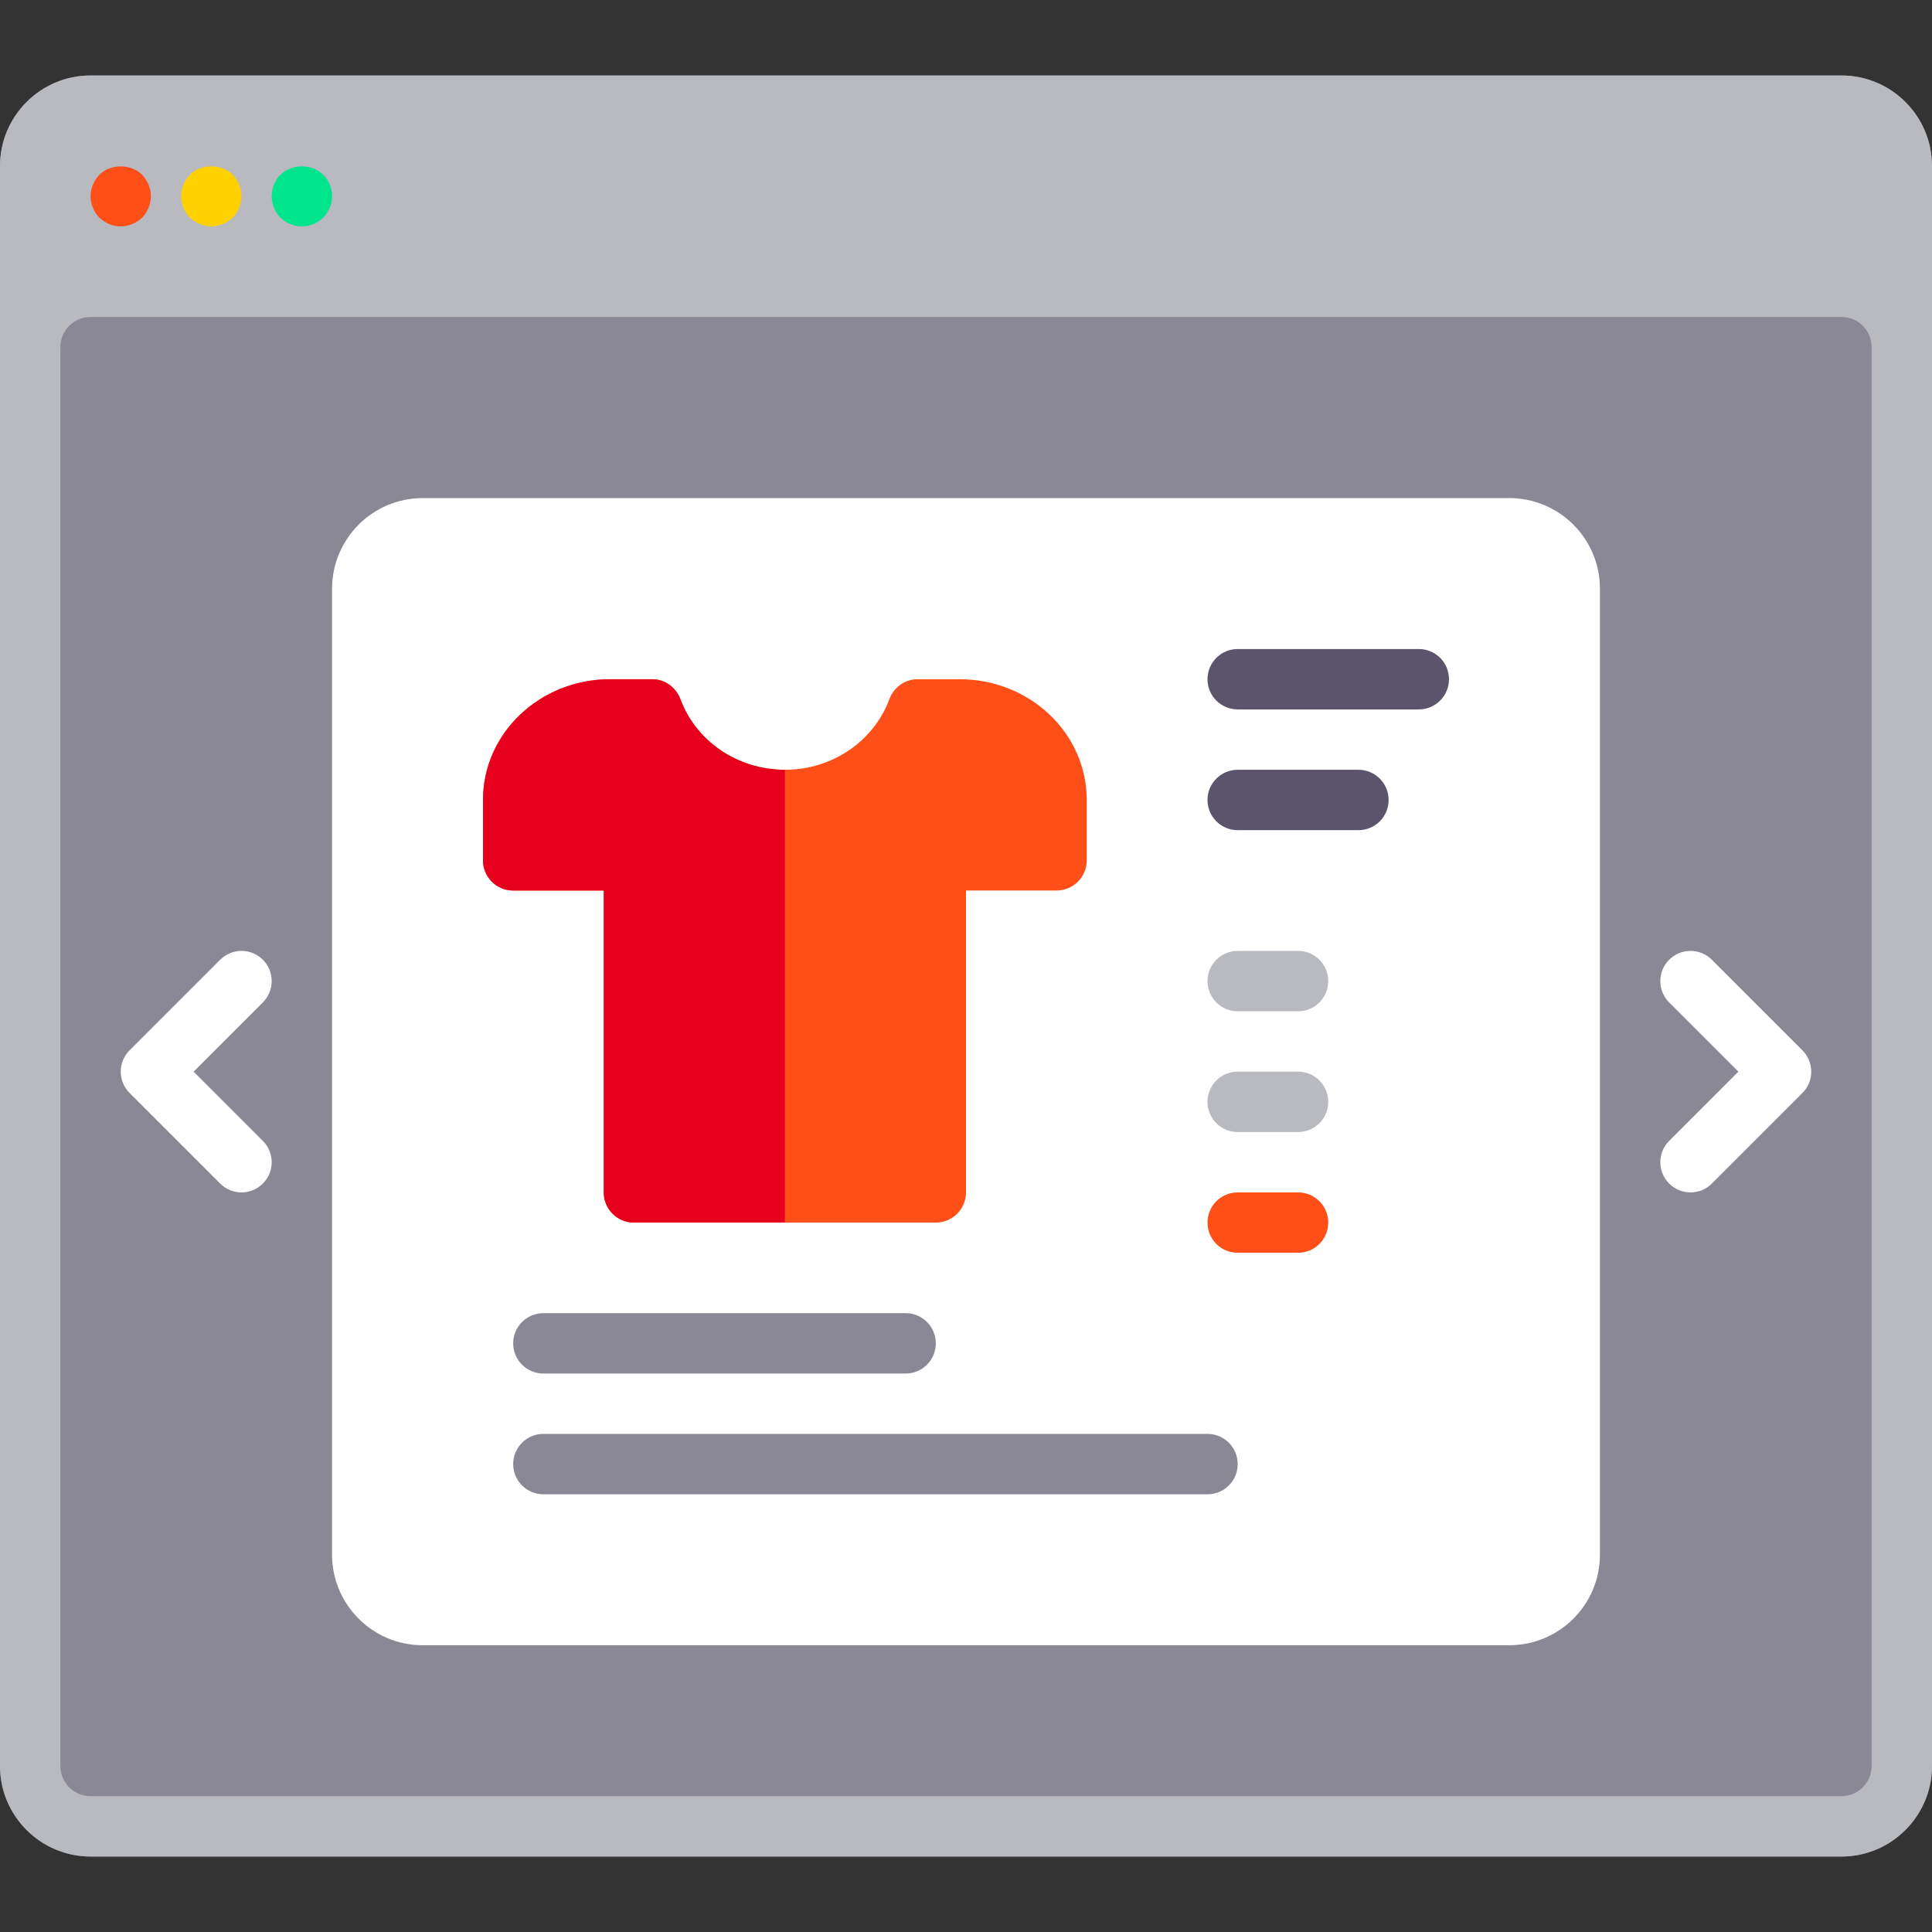 <?xml version="1.0" encoding="iso-8859-1"?>
<!-- Generator: Adobe Illustrator 19.0.0, SVG Export Plug-In . SVG Version: 6.00 Build 0)  -->
<svg version="1.1" id="Capa_1" xmlns="http://www.w3.org/2000/svg" xmlns:xlink="http://www.w3.org/1999/xlink" x="0px" y="0px"
	 viewBox="0 0 512 512" style="enable-background:new 0 0 512 512;" xml:space="preserve">
<rect x="0" y="0" width="512" height="512" fill="#333333" stroke="none"/>
<g>
	<g>
		<g>
			<g>
				<path style="fill:#8A8895;" d="M488,20H24C10.766,20,0,30.766,0,44v424c0,13.234,10.766,24,24,24h464c13.234,0,24-10.766,24-24
					V44C512,30.766,501.234,20,488,20z"/>
			</g>
		</g>
	</g>
	<g>
		<g>
			<g>
				<path style="fill:#B8BAC0;" d="M488,20H24C10.766,20,0,30.766,0,44v424c0,13.234,10.766,24,24,24h464c13.234,0,24-10.766,24-24
					V44C512,30.766,501.234,20,488,20z M496,468c0,4.418-3.582,8-8,8H24c-4.418,0-8-3.582-8-8V92c0-4.418,3.582-8,8-8h464
					c4.418,0,8,3.582,8,8V468z"/>
			</g>
		</g>
	</g>
	<g>
		<g>
			<g>
				<path style="fill:#FF4F19;" d="M32,60c-2.164,0-4.164-0.883-5.68-2.32C24.875,56.156,24,54.078,24,52s0.875-4.164,2.32-5.68
					c2.961-2.961,8.398-2.961,11.359,0C39.117,47.836,40,49.922,40,52s-0.883,4.156-2.32,5.68C36.156,59.117,34.078,60,32,60z"/>
			</g>
		</g>
	</g>
	<g>
		<g>
			<g>
				<path style="fill:#FFD100;" d="M56,60c-2.078,0-4.164-0.883-5.68-2.32C48.875,56.156,48,54.156,48,52
					c0-2.078,0.875-4.164,2.32-5.68c2.961-2.961,8.398-2.961,11.359,0C63.117,47.836,64,49.922,64,52s-0.883,4.156-2.32,5.68
					C60.156,59.117,58.078,60,56,60z"/>
			</g>
		</g>
	</g>
	<g>
		<g>
			<g>
				<path style="fill:#00E58B;" d="M80,60c-2.078,0-4.164-0.883-5.68-2.32C72.875,56.156,72,54.078,72,52
					c0-2.164,0.875-4.242,2.32-5.68c3.039-2.961,8.32-2.961,11.359,0C87.117,47.758,88,49.836,88,52c0,2.078-0.883,4.156-2.32,5.68
					C84.156,59.117,82.078,60,80,60z"/>
			</g>
		</g>
	</g>
	<g>
		<g>
			<path style="fill:#FFFFFF;" d="M400,132H112c-13.234,0-24,10.766-24,24v256c0,13.234,10.766,24,24,24h288
				c13.234,0,24-10.766,24-24V156C424,142.766,413.234,132,400,132z"/>
		</g>
	</g>
	<g>
		<g>
			<path style="fill:#FFFFFF;" d="M64,316c-2.047,0-4.094-0.781-5.656-2.344l-24-24c-3.125-3.125-3.125-8.188,0-11.313l24-24
				c3.125-3.125,8.188-3.125,11.313,0s3.125,8.188,0,11.313L51.313,284l18.344,18.344c3.125,3.125,3.125,8.188,0,11.313
				C68.094,315.219,66.047,316,64,316z"/>
		</g>
	</g>
	<g>
		<g>
			<path style="fill:#FFFFFF;" d="M448,316c-2.047,0-4.094-0.781-5.656-2.344c-3.125-3.125-3.125-8.188,0-11.313L460.688,284
				l-18.344-18.344c-3.125-3.125-3.125-8.188,0-11.313s8.188-3.125,11.313,0l24,24c3.125,3.125,3.125,8.188,0,11.313l-24,24
				C452.094,315.219,450.047,316,448,316z"/>
		</g>
	</g>
	<g>
		<g>
			<path style="fill:#5C546A;" d="M376,188h-48c-4.422,0-8-3.578-8-8s3.578-8,8-8h48c4.422,0,8,3.578,8,8S380.422,188,376,188z"/>
		</g>
	</g>
	<g>
		<g>
			<path style="fill:#B8BAC0;" d="M344,268h-16c-4.422,0-8-3.578-8-8s3.578-8,8-8h16c4.422,0,8,3.578,8,8S348.422,268,344,268z"/>
		</g>
	</g>
	<g>
		<g>
			<path style="fill:#B8BAC0;" d="M344,300h-16c-4.422,0-8-3.578-8-8s3.578-8,8-8h16c4.422,0,8,3.578,8,8S348.422,300,344,300z"/>
		</g>
	</g>
	<g>
		<g>
			<path style="fill:#FF4F19;" d="M344,332h-16c-4.422,0-8-3.578-8-8s3.578-8,8-8h16c4.422,0,8,3.578,8,8S348.422,332,344,332z"/>
		</g>
	</g>
	<g>
		<g>
			<path style="fill:#5C546A;" d="M360,220h-32c-4.422,0-8-3.578-8-8s3.578-8,8-8h32c4.422,0,8,3.578,8,8S364.422,220,360,220z"/>
		</g>
	</g>
	<g>
		<g>
			<path style="fill:#8A8895;" d="M240,364h-96c-4.422,0-8-3.578-8-8s3.578-8,8-8h96c4.422,0,8,3.578,8,8S244.422,364,240,364z"/>
		</g>
	</g>
	<g>
		<g>
			<path style="fill:#8A8895;" d="M320,396H144c-4.422,0-8-3.578-8-8s3.578-8,8-8h176c4.422,0,8,3.578,8,8S324.422,396,320,396z"/>
		</g>
	</g>
	<g>
		<g>
			<path style="fill:#FF4F19;" d="M254.316,180l-11.155,0c-3.393,0-6.317,2.18-7.501,5.359C231.621,196.211,220.81,204,208,204
				c-12.81,0-23.621-7.789-27.66-18.641c-1.184-3.18-4.108-5.359-7.501-5.359h-11.155C143.081,180,128,194.327,128,212v16
				c0,4.418,3.582,8,8,8h24v80c0,4.418,3.582,8,8,8h80c4.418,0,8-3.582,8-8v-80h24c4.418,0,8-3.582,8-8v-16
				C288,194.327,272.919,180,254.316,180z"/>
		</g>
	</g>
	<g>
		<path style="fill:#E7001E;" d="M208,324V204c-12.81,0-23.621-7.789-27.66-18.641c-1.184-3.18-4.108-5.359-7.501-5.359h-11.155
			C143.081,180,128,194.327,128,212v16c0,4.418,3.582,8,8,8h24v80c0,4.418,3.582,8,8,8H208z"/>
	</g>
</g>
<g>
</g>
<g>
</g>
<g>
</g>
<g>
</g>
<g>
</g>
<g>
</g>
<g>
</g>
<g>
</g>
<g>
</g>
<g>
</g>
<g>
</g>
<g>
</g>
<g>
</g>
<g>
</g>
<g>
</g>
</svg>

